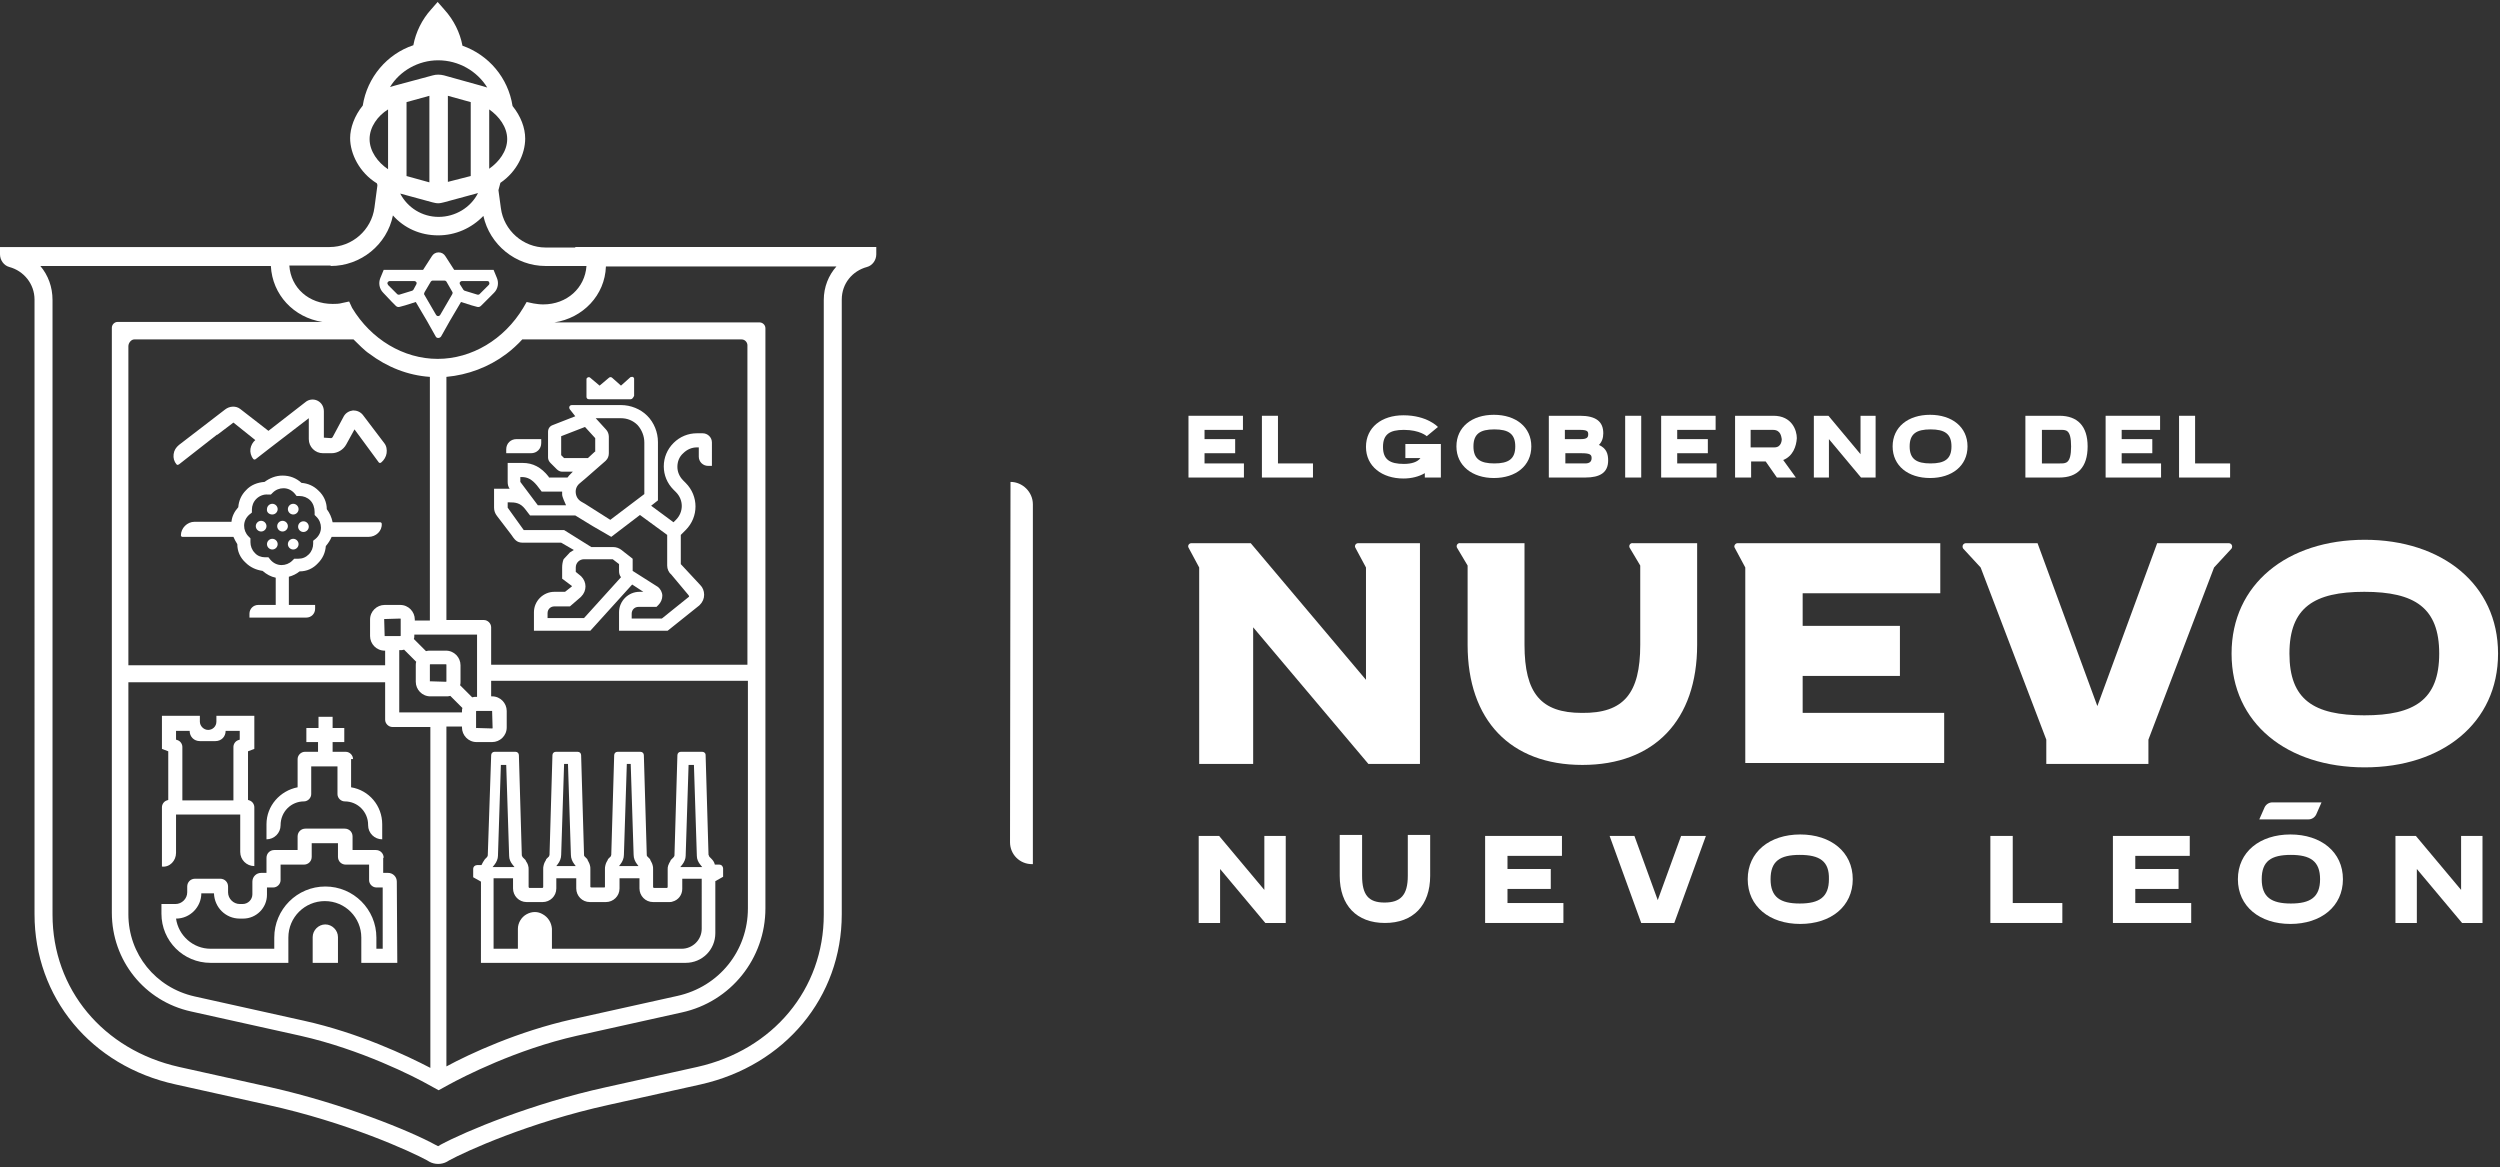 <?xml version="1.0" encoding="utf-8"?>
<!-- Generator: Adobe Illustrator 25.2.1, SVG Export Plug-In . SVG Version: 6.00 Build 0)  -->
<svg version="1.1" id="NL" xmlns="http://www.w3.org/2000/svg" xmlns:xlink="http://www.w3.org/1999/xlink" x="0px" y="0px"
	 viewBox="0 0 514.1 240" style="enable-background:new 0 0 514.1 240;" xml:space="preserve">
<rect x="0" y="0" width="514.1" height="240" fill="#333333" stroke="none"/>
<style type="text/css">
	.st0{fill:#FFFFFF;}
</style>
<g>
	<path class="st0" d="M207.8,99.1L207.8,99.1l-0.1,74.1c0,2.5,2,4.5,4.5,4.5h0.1h0.1v-74C212.4,101.2,210.3,99.1,207.8,99.1z"/>
	<path class="st0" d="M246.6,157.1h11.1V129l23.7,28.1H292v-45.4h-11.1h-1.6c-0.5,0-0.8,0.5-0.6,0.9l2.2,4.1v23.1l-23.7-28.1H245
		c-0.5,0-0.8,0.5-0.6,0.9l2.2,4.1V157.1z"/>
	<path class="st0" d="M349,132.6v-20.9h-13.2c-0.5-0.1-0.9,0.4-0.7,0.9l2.2,3.7v16.3c0,10-3.4,14.1-12,14c-8.4,0-11.8-4-11.8-14
		v-20.9h-13.2c-0.5-0.1-0.9,0.4-0.7,0.9l2.2,3.7v16.3c0,15.5,8.8,24.7,23.6,24.7S349,148.1,349,132.6z"/>
	<path class="st0" d="M370.7,139h20v-10.3h-20V122H399v-5.3v-5h-41.7c-0.4,0-0.8,0.5-0.6,0.9l2.2,4.1v40.2h40.9v-10.3h-29.1V139z"/>
	<path class="st0" d="M458.3,111.7h-14.7l-12.3,33.5L419,111.7h-14.7c-0.6,0-0.9,0.6-0.6,1.1l3.6,3.9l13.5,35.4v5h10.5h10.5v-5
		l13.5-35.4l3.6-3.9C459.2,112.3,458.9,111.7,458.3,111.7z"/>
	<path class="st0" d="M513.7,134.4c0-14.3-11.6-23.4-27.4-23.4c-15.9,0-27.4,9.1-27.4,23.4c0,14.4,11.5,23.4,27.4,23.4
		C502.2,157.8,513.7,148.7,513.7,134.4z M486.2,147.1c-10.4,0-15.4-3.2-15.4-12.7s5.1-12.7,15.4-12.7c10.4,0,15.4,3.3,15.4,12.7
		C501.6,143.9,496.5,147.1,486.2,147.1z"/>
	<polygon class="st0" points="260,183 250.7,171.9 246.5,171.9 246.5,189.8 250.9,189.8 250.9,178.7 260.2,189.8 264.4,189.8 
		264.4,171.9 260,171.9 	"/>
	<path class="st0" d="M289.5,180.1c0,4-1.5,5.5-4.8,5.5c-3.3,0-4.6-1.6-4.6-5.5v-8.4h-4.6v8.4c0,6.1,3.5,9.7,9.3,9.7
		s9.3-3.6,9.3-9.7v-8.4h-4.6V180.1z"/>
	<polygon class="st0" points="310,182.8 318.9,182.8 318.9,178.7 310,178.7 310,176 321.2,176 321.2,171.9 305.4,171.9 305.4,189.8 
		321.5,189.8 321.5,185.7 310,185.7 	"/>
	<polygon class="st0" points="340.9,185.1 336.1,171.9 331,171.9 337.5,189.8 344.3,189.8 350.8,171.9 345.7,171.9 	"/>
	<path class="st0" d="M370.2,171.6c-6.3,0-10.8,3.6-10.8,9.2s4.5,9.2,10.8,9.2s10.8-3.6,10.8-9.2C381,175.2,376.5,171.6,370.2,171.6
		z M370.1,185.8c-4,0-6-1.3-6-5s1.9-5,6-5c4.1,0,6.1,1.3,6,5C376.1,184.5,374.1,185.8,370.1,185.8z"/>
	<polygon class="st0" points="413.9,185.7 413.9,171.9 409.3,171.9 409.3,189.8 424.1,189.8 424.1,185.7 414,185.7 	"/>
	<polygon class="st0" points="439.1,185.7 439.1,182.8 448,182.8 448,178.7 439.1,178.7 439.1,176 450.3,176 450.3,171.9 
		434.5,171.9 434.5,189.8 450.6,189.8 450.6,185.7 439.1,185.7 	"/>
	<path class="st0" d="M471,171.6c-6.3,0-10.8,3.6-10.8,9.2s4.5,9.2,10.8,9.2s10.8-3.6,10.8-9.2C481.8,175.2,477.3,171.6,471,171.6z
		 M471.1,185.8c-4,0-6-1.3-6-5s1.9-5,6-5c4,0,6,1.3,6,5S475.1,185.8,471.1,185.8z"/>
	<path class="st0" d="M474.7,168.5c0.7,0,1.3-0.4,1.6-1l1.1-2.5H471h-3.7c-0.7,0-1.3,0.4-1.6,1l-1.1,2.5h6.4H474.7z"/>
	<polygon class="st0" points="506.1,183 496.8,171.9 492.6,171.9 492.6,189.8 497,189.8 497,178.7 506.3,189.8 510.5,189.8 
		510.5,171.9 506.1,171.9 	"/>
	<polygon class="st0" points="255.8,95.3 247.7,95.3 247.7,93.2 254,93.2 254,90.3 247.7,90.3 247.7,88.4 255.6,88.4 255.6,85.5 
		244.4,85.5 244.4,98.2 255.8,98.2 	"/>
	<polygon class="st0" points="270,95.3 262.8,95.3 262.8,85.5 259.5,85.5 259.5,98.2 270,98.2 	"/>
	<path class="st0" d="M289,94.2h3.1c-0.6,0.8-1.8,1.2-3.4,1.2c-2.9,0-4.3-0.9-4.3-3.5c0-2.6,1.4-3.5,4.3-3.5c3.3,0,4.7,1.3,4.7,1.3
		l2.3-1.9c0,0-2.2-2.4-7.1-2.4c-4.5,0-7.7,2.5-7.7,6.5s3.3,6.5,7.7,6.5c1.7,0,3.2-0.4,4.4-1.1v0.9h3.3v-6.9H289V94.2z"/>
	<path class="st0" d="M307.2,98.3c4.5,0,7.7-2.5,7.7-6.5s-3.2-6.5-7.7-6.5s-7.7,2.5-7.7,6.5S302.8,98.3,307.2,98.3z M307.3,88.3
		c2.9,0,4.3,0.9,4.3,3.5c0,2.6-1.4,3.5-4.3,3.5c-2.9,0-4.3-0.9-4.3-3.5C303,89.2,304.4,88.3,307.3,88.3z"/>
	<path class="st0" d="M330.7,94.7c0-1.3-0.3-2.5-1.9-3.2c0.6-0.6,0.9-1.4,0.9-2.4c0-2.4-1.5-3.6-4.8-3.6h-6.4v12.7h7.5
		C329,98.2,330.7,97.2,330.7,94.7z M321.8,88.4h3.1c1.5,0,1.7,0.3,1.7,0.9c0,0.6-0.2,1-1.5,1h-3.3V88.4z M321.9,93.2h3.3
		c1.8,0,2.1,0.3,2.1,1s-0.4,1.1-1.3,1.1h-4.1V93.2z"/>
	<rect x="334.2" y="85.5" class="st0" width="3.3" height="12.7"/>
	<polygon class="st0" points="344.9,93.2 351.2,93.2 351.2,90.3 344.9,90.3 344.9,88.4 352.8,88.4 352.8,85.5 341.6,85.5 
		341.6,98.2 353,98.2 353,95.3 344.9,95.3 	"/>
	<path class="st0" d="M360.1,94.9h3l2.3,3.3h3.9l-2.6-3.6c2-0.8,2.7-2.8,2.8-4.5c0-1.6-1-4.6-4.8-4.6h-7.9v12.7h3.3V94.9z M360,88.4
		h4.6c1.6,0,1.7,1.4,1.8,1.9c0,0.1,0,1.7-1.5,1.7H360V88.4z"/>
	<polygon class="st0" points="376.1,90.3 382.7,98.2 385.7,98.2 385.7,85.5 382.6,85.5 382.6,93.4 376,85.5 373,85.5 373,98.2 
		376.1,98.2 	"/>
	<path class="st0" d="M396.9,85.3c-4.5,0-7.7,2.5-7.7,6.5s3.2,6.5,7.7,6.5s7.7-2.5,7.7-6.5S401.4,85.3,396.9,85.3z M397,95.3
		c-2.9,0-4.3-0.9-4.3-3.5c0-2.6,1.4-3.5,4.3-3.5c2.9,0,4.3,0.9,4.3,3.5C401.3,94.4,399.9,95.3,397,95.3z"/>
	<path class="st0" d="M429.3,91.8c0-4.2-2.1-6.3-5.8-6.3h-7v12.7h7C427.2,98.2,429.3,96.1,429.3,91.8z M419.9,88.4h3.7
		c1.2,0,2.3-0.2,2.3,3.4c0,3.6-1.1,3.5-2.3,3.5h-3.7V88.4z"/>
	<polygon class="st0" points="444.4,95.3 436.3,95.3 436.3,93.2 442.6,93.2 442.6,90.3 436.3,90.3 436.3,88.4 444.2,88.4 
		444.2,85.5 433,85.5 433,98.2 444.4,98.2 	"/>
	<polygon class="st0" points="458.6,95.3 451.4,95.3 451.4,85.5 448.1,85.5 448.1,98.2 458.6,98.2 	"/>
	<path class="st0" d="M66.9,190.1c-1.4,0-2.6,1.2-2.6,2.6v5.3h5.2v-5.3C69.5,191.3,68.3,190.1,66.9,190.1z"/>
	<path class="st0" d="M78.8,176.4h0.1c0-0.9-0.7-1.6-1.6-1.6h-4.8V172c0-0.9-0.7-1.6-1.6-1.6h-8.1c-0.9,0-1.6,0.7-1.6,1.6v2.8h-4.8
		c-0.9,0-1.6,0.7-1.6,1.6v3.1h-1.1c-1,0-1.8,0.8-1.8,1.8v2.6c0,1.1-0.9,2-2,2h-0.6c-1.3,0-2.4-1.1-2.4-2.4v-1.2
		c0-0.9-0.7-1.6-1.6-1.6h-5.2c-0.9,0-1.6,0.7-1.6,1.6v1.2c0,1.3-1.1,2.4-2.4,2.4h-2.9v2c0,5.6,4.5,10.1,10.1,10.1h12.5h3.5v-5.2
		c0-4.2,3.4-7.5,7.5-7.5c4.2,0,7.5,3.4,7.5,7.5v5.2h7.4l-0.1-16.7c0-1-0.8-1.8-1.8-1.8h-1V176.4z M78.7,195.1l-1.3,0v-2.3
		c0-5.8-4.7-10.5-10.5-10.5c-5.8,0-10.5,4.7-10.5,10.5v2.3H43.3c-3.6,0-6.6-2.7-7.1-6.2c2.9,0,5.2-2.4,5.2-5.2H44
		c0.1,2.9,2.4,5.2,5.3,5.2H50c2.7,0,4.9-2.2,4.9-4.9v-1.5h1.3c0.8,0,1.5-0.7,1.5-1.5v-3.2h4.8c0.9,0,1.6-0.7,1.6-1.6v-2.8h5.4v2.8
		c0,0.9,0.7,1.6,1.6,1.6h4.8v3.2c0,0.8,0.7,1.5,1.5,1.5h1.3V195.1z"/>
	<path class="st0" d="M57.7,169.7L57.7,169.7c0-2.8,2.2-4.9,4.8-4.9c0.8,0,1.5-0.7,1.5-1.5v-5.7h2.7h2.7v5.7c0,0.8,0.7,1.5,1.5,1.5
		c2.7,0,4.8,2.2,4.8,4.8v0.1c0,1.6,1.3,2.9,2.9,2.9v-3.1c0-3.8-2.7-7-6.4-7.6v-5.8h0.4c0-0.8-0.7-1.5-1.5-1.5h-2.7v-2h2.4v-2.9h-2.4
		v-2.3h-2.9v2.3H63v2.9h2.4v2h-2.7c-0.8,0-1.5,0.7-1.5,1.5v5.8c-3.6,0.7-6.4,3.8-6.4,7.6v3.1C56.4,172.6,57.7,171.3,57.7,169.7z"/>
	<path class="st0" d="M36.2,175.4v-7.9h13.2v7.7c0,1.6,1.3,2.9,2.9,2.9V166c0-0.6-0.4-1.2-1-1.4l-0.3-0.1v-10l1.3-0.5v-6.8h-7.8v1.2
		c0,1-0.8,1.7-1.7,1.7c-0.9,0-1.7-0.8-1.7-1.7v-1.2h-7.8v6.8l1.3,0.5v10l-0.3,0.1c-0.6,0.2-1,0.8-1,1.4v12.2
		C34.9,178.4,36.2,177,36.2,175.4z M36.2,150.3H39c0,1.2,0.9,2.1,2.1,2.1h1.6h1.6c1.2,0,2.1-0.9,2.1-2.1h2.9v1.8l-0.3,0.1
		c-0.6,0.2-1,0.8-1,1.4v11H37.5v-11c0-0.6-0.4-1.2-1-1.4l-0.3-0.1V150.3z"/>
	<path class="st0" d="M101.5,55.5h-1.8h-5.2h-1.1l-1.8-2.8c-0.3-0.5-0.8-0.8-1.4-0.8s-1.1,0.3-1.4,0.8L87,55.5h-1.1h-5.2h-1.8
		l-0.7,1.7c-0.4,1-0.2,2.2,0.6,3l1.8,1.9l0.8,0.8c0.2,0.2,0.5,0.3,0.8,0.2l1.1-0.3l2.2-0.7l2.3,3.9l1.8,3.2c0.2,0.4,0.8,0.4,1.1,0
		l1.8-3.2l2.3-3.9l2.2,0.7l1.1,0.3c0.3,0.1,0.6,0,0.8-0.2l0.8-0.8l1.9-1.9c0.8-0.8,1-2,0.6-3L101.5,55.5z M85.6,58.5L85,59.6
		c-0.1,0.1-0.2,0.2-0.3,0.2l-2.6,0.8H82c-0.1,0-0.2,0-0.3-0.1l-1.9-1.9c-0.1-0.2-0.2-0.4-0.1-0.5c0.1-0.2,0.3-0.3,0.4-0.3h5.1
		c0.2,0,0.3,0.1,0.4,0.2C85.7,58.1,85.7,58.3,85.6,58.5z M93,60.5l-2.5,4.3c-0.1,0.1-0.2,0.2-0.4,0.2c-0.2,0-0.3-0.1-0.4-0.2
		l-2.5-4.3c0,0,0-0.2,0.1-0.4l1.3-2.2c0.1-0.1,0.2-0.2,0.4-0.2h2.4c0.2,0,0.3,0.1,0.4,0.2L93,60C93.1,60.1,93.1,60.3,93,60.5z
		 M100.5,58.6l-1.9,1.9c-0.1,0.1-0.2,0.1-0.3,0.1h-0.1l-2.6-0.8c-0.1,0-0.2-0.1-0.3-0.2l-0.7-1.1c-0.1-0.2-0.1-0.4,0-0.5
		c0.1-0.1,0.2-0.2,0.4-0.2h5.2c0.2,0,0.4,0.1,0.4,0.3C100.7,58.3,100.6,58.5,100.5,58.6z"/>
	<path class="st0" d="M118.3,50.9h-6.1c-4.6,0-8.6-3.5-9.2-8.1l-0.5-3.7l0.4-1.5c3.4-2.3,5.1-6,5.1-9.1c0-2.2-0.9-4.6-2.6-6.7
		c-0.9-5.8-4.9-10.5-10.3-12.4c-0.5-2.7-1.8-5.3-3.7-7.4L90,0.4L88.6,2c-1.8,2-3.1,4.6-3.6,7.3c-5.4,1.8-9.5,6.6-10.4,12.4
		c-1.7,2.1-2.6,4.6-2.6,6.7c0,3.2,1.9,7.1,5.5,9.3l0.1,0.3c0,0.1,0,0.1,0,0.2L77,42.7c-0.6,4.6-4.6,8.1-9.2,8.1h-6.1H0v1.5
		c0,1.2,0.8,2.3,1.9,2.6c3,0.8,5.2,3.5,5.2,6.7V188c0,17.1,11.6,31.2,29,35l18.9,4.2c16.4,3.6,29.5,9.6,32.8,11.4l0.5,0.3
		c1.1,0.6,2.5,0.6,3.6,0l0.5-0.3c3.3-1.8,16.4-7.8,32.8-11.4l18.9-4.2c17.3-3.9,29-17.9,29-35V61.6c0-3.3,2.2-5.9,5.2-6.7
		c1.1-0.3,1.9-1.4,1.9-2.6v-1.5h-61.9V50.9z M100.6,22.5c2,1.4,3.7,3.6,3.7,6.1s-1.7,4.7-3.7,6.1V22.5z M90.1,12.4
		c4.2,0,8,2.2,10.1,5.6c-0.3-0.1-0.6-0.2-1-0.3l-7.9-2.2c-0.8-0.2-1.6-0.2-2.3,0l-7.8,2.1c-0.3,0.1-0.6,0.2-1,0.3
		C82.2,14.6,86,12.4,90.1,12.4z M88.9,41.6c0.4,0.1,0.8,0.2,1.2,0.2c0.4,0,0.8-0.1,1.2-0.2l7-1.9c-1.5,3-4.7,4.9-8.1,4.9
		c-3.4,0-6.4-1.9-7.9-4.8L88.9,41.6z M83.6,36.2V21l4.7-1.3v17.8L83.6,36.2z M92.1,37.4V19.7l4.7,1.3v15.2L92.1,37.4z M76,28.6
		c0-2.5,1.7-4.8,3.8-6.1v12.3C77.7,33.4,76,31.1,76,28.6z M124.6,54.8H172c-1.6,1.8-2.6,4.2-2.6,6.9v126.4c0,15.3-10.4,27.8-26,31.3
		l-18.9,4.2c-15,3.3-28.7,9-33.9,11.8l-0.5,0.3l-0.6-0.3c-5.1-2.8-18.8-8.4-33.8-11.8l-18.9-4.2c-15.6-3.5-26-16-26-31.3V61.7
		c0-2.7-0.9-5.1-2.5-7h47.4c0.3,5.9,4.7,10.6,10.6,11.5H24.2c-0.7,0-1.2,0.6-1.2,1.2v120.3c0,9.8,6.7,18.2,16.3,20.3l22.5,5
		c12.4,2.8,23.4,8.4,26.4,10.1l2,1.1l2-1.1c3.1-1.7,14-7.3,26.4-10.1l21.6-4.8c10.1-2.2,17.2-11.1,17.2-21.4V67.5
		c0-0.7-0.6-1.2-1.2-1.2H114C119.9,65.4,124.4,60.7,124.6,54.8z M80.7,149.5h7.8v70.1c-4.8-2.5-14.7-7.2-26-9.7l-22.5-5
		c-8-1.8-13.6-8.7-13.6-16.9v-47.7h52.8v7.7C79.2,148.8,79.9,149.5,80.7,149.5z M79,127.3C79,127.3,79,127.2,79,127.3l3.3-0.1
		c0,0,0.1,0,0.1,0.1v3.4c0,0,0,0.1-0.1,0.1h-3.2L79,127.3z M82.1,146.5v-12.8h0.1c0.3,0,0.6,0,0.9-0.1l2.5,2.5
		c-0.1,0.2-0.1,0.5-0.1,0.7v3.4c0,1.6,1.3,3,3,3h3.2c0.3,0,0.6,0,0.9-0.1l2.5,2.5c-0.1,0.2-0.1,0.5-0.1,0.7v0.2H82.1z M88.4,140.1
		v-3.4c0,0,0-0.1,0.1-0.1h3.2c0,0,0.1,0,0.1,0.1v3.4c0,0,0,0.1-0.1,0.1L88.4,140.1C88.5,140.2,88.4,140.2,88.4,140.1z M91.8,149.4
		h0.1H95v0.2c0,1.6,1.3,3,3,3h3.2c1.6,0,3-1.3,3-3v-3.4c0-1.6-1.3-3-3-3H101V140h52.8v46.8c0,8.7-5.9,16.1-14.5,18l-21.6,4.8
		c-11.2,2.5-21.1,7.1-25.9,9.7V149.4z M97.9,149.7v-3.4c0,0,0-0.1,0.1-0.1h3.2l0.1,3.5c0,0,0,0.1-0.1,0.1L97.9,149.7
		C98,149.8,97.9,149.8,97.9,149.7z M153.7,136.7H101V129c0-0.8-0.7-1.5-1.5-1.5h-7.7v-50c4.4-0.4,8.7-2,12.3-4.7
		c1.1-0.8,2.5-2.1,3.3-3h45.1c0.7,0,1.2,0.6,1.2,1.2V136.7z M98.1,130.5v12.8H98c-0.3,0-0.6,0-0.9,0.1l-2.5-2.5
		c0.1-0.2,0.1-0.5,0.1-0.7v-3.4c0-1.6-1.3-3-3-3h-3.2c-0.3,0-0.6,0-0.9,0.1l-2.5-2.5c0.1-0.2,0.1-0.5,0.1-0.7v-0.2H98.1z
		 M88.4,127.6h-3.1v-0.2c0-1.6-1.3-3-3-3h-3.2c-1.6,0-3,1.3-3,3v3.4c0,1.6,1.3,3,3,3h0.1v3H26.4V71.2c0-0.7,0.6-1.4,1.2-1.4h45.1
		c0.9,0.9,2.4,2.4,3.2,2.9c3.7,2.8,8,4.5,12.5,4.8V127.6z M111.7,62.6c-0.7,0-1.4-0.1-2-0.2l-1.4-0.3l-0.7,1.2
		C103.7,69.8,97,73.8,90,73.8s-13.7-4-17.6-10.5L71.8,62l-1.4,0.3c-0.7,0.2-1.4,0.2-2,0.2c-4.9,0-8.6-3.3-8.9-7.9H68v0.1
		c6.2,0,11.6-4.4,12.8-10.4c2.3,2.6,5.6,4.1,9.3,4.1c3.6,0,6.9-1.5,9.3-4c1.3,5.9,6.6,10.3,12.8,10.3h8.4
		C120.3,59.2,116.6,62.6,111.7,62.6z"/>
	<path class="st0" d="M53.7,107.1c-0.6,0-1.1,0.5-1.1,1.1c0,0.6,0.5,1.1,1.1,1.1c0.6,0,1.1-0.5,1.1-1.1
		C54.8,107.6,54.3,107.1,53.7,107.1z"/>
	<path class="st0" d="M56,110.8c-0.6,0-1.1,0.5-1.1,1.1c0,0.6,0.5,1.1,1.1,1.1s1.1-0.5,1.1-1.1C57.1,111.3,56.6,110.8,56,110.8z"/>
	<path class="st0" d="M60.3,110.8c-0.6,0-1.1,0.5-1.1,1.1c0,0.6,0.5,1.1,1.1,1.1c0.6,0,1.1-0.5,1.1-1.1
		C61.4,111.3,60.9,110.8,60.3,110.8z"/>
	<path class="st0" d="M56,105.8c0.6,0,1.1-0.5,1.1-1.1c0-0.6-0.5-1.1-1.1-1.1s-1.1,0.5-1.1,1.1C54.8,105.3,55.3,105.8,56,105.8z"/>
	<path class="st0" d="M60.3,105.8c0.6,0,1.1-0.5,1.1-1.1c0-0.6-0.5-1.1-1.1-1.1c-0.6,0-1.1,0.5-1.1,1.1
		C59.2,105.3,59.7,105.8,60.3,105.8z"/>
	<path class="st0" d="M58.1,107.1c-0.6,0-1.1,0.5-1.1,1.1c0,0.6,0.5,1.1,1.1,1.1c0.6,0,1.1-0.5,1.1-1.1
		C59.2,107.6,58.7,107.1,58.1,107.1z"/>
	<path class="st0" d="M62.4,107.2c-0.6,0-1.1,0.5-1.1,1.1c0,0.6,0.5,1.1,1.1,1.1c0.6,0,1.1-0.5,1.1-1.1
		C63.5,107.7,63,107.2,62.4,107.2z"/>
	<path class="st0" d="M72.6,84.4c-0.8,0.1-1.5,0.5-1.9,1.2l-2.3,4.3c-0.1,0.1-0.2,0.2-0.3,0.2L66.6,90v-5.4c0-1-0.5-1.8-1.3-2.2
		c-0.8-0.4-1.8-0.3-2.5,0.3l-7.6,5.9l-5.8-4.5c-0.9-0.7-2.2-0.6-3.1,0.1l-9.5,7.3c-0.6,0.5-1,1.1-1.1,1.9c-0.1,0.8,0.1,1.5,0.6,2.1
		c0.1,0.1,0.2,0.1,0.3,0.1c0,0,0.1-0.1,0.2-0.1l7.8-6.1c0.1,0,0.1,0,0.1,0l3.3-2.5l4.5,3.6c-0.5,0.4-0.9,1.1-1,1.8
		c-0.1,0.7,0.1,1.5,0.6,2.1c0,0,0.1,0.1,0.2,0.1c0.1,0,0.2,0,0.3-0.1l2.7-2.1l8.2-6.3v4.3c0,1.6,1.3,2.9,2.9,2.9h1.8
		c1.2,0,2.4-0.7,3-1.8l1.7-3.1l5,6.8c0,0,0.1,0.1,0.2,0.1c0.1,0,0.2,0,0.3-0.1c0.6-0.5,1-1.2,1.1-1.9c0.1-0.7,0-1.5-0.5-2.1
		l-4.4-5.8C74.1,84.7,73.4,84.4,72.6,84.4z"/>
	<path class="st0" d="M78.2,107.4h-9.8c-0.2-1-0.6-1.9-1.2-2.7c0-1.4-0.6-2.8-1.7-3.8c-1-1-2.2-1.5-3.5-1.6c-1.1-1-2.4-1.5-3.9-1.5
		c-1.4,0-2.6,0.5-3.7,1.3c-1.4,0.1-2.8,0.6-3.8,1.7c-1,1-1.5,2.2-1.6,3.5c-0.8,0.9-1.3,1.9-1.4,3H40c-1.5,0-2.8,1.3-2.8,2.8
		c0,0.1,0.1,0.3,0.3,0.3H48c0.2,0.5,0.5,1,0.8,1.5c0,1.5,0.6,2.8,1.7,3.8c1,1,2.2,1.5,3.5,1.7c0.8,0.7,1.7,1.2,2.7,1.4v5.6h-3.6
		c-1,0-1.8,0.8-1.8,1.8v0.8H63c1,0,1.8-0.8,1.8-1.8v-0.8h-5.4v-5.8c0.8-0.2,1.6-0.6,2.2-1.1c1.5,0,2.8-0.6,3.8-1.7
		c1-1,1.5-2.2,1.6-3.5c0.5-0.6,0.9-1.2,1.2-1.9h7.6c1.5,0,2.8-1.2,2.7-2.7C78.5,107.6,78.4,107.4,78.2,107.4z M64.9,110.8l-0.5,0.4
		v0.6c0,0.8-0.3,1.6-0.9,2.2s-1.3,0.9-2.2,0.9c-0.1,0-0.1,0-0.2,0h-0.6l-0.4,0.4c-0.6,0.6-1.4,0.9-2.2,0.9c-0.9,0-1.7-0.4-2.3-1.1
		l-0.4-0.5h-0.6h-0.1c-0.8,0-1.6-0.3-2.1-0.9c-0.6-0.6-0.9-1.4-0.9-2.2c0-0.1,0-0.1,0-0.2v-0.6l-0.4-0.4c-0.6-0.6-0.9-1.4-0.9-2.2
		c0-0.9,0.4-1.7,1.1-2.3l0.5-0.4v-0.6c0-0.8,0.3-1.6,0.9-2.2c0.6-0.6,1.5-1,2.4-0.9h0.6l0.4-0.4c0.6-0.6,1.4-0.9,2.2-0.9
		c0.9,0,1.7,0.4,2.3,1.1L61,102h0.6c0.8,0,1.6,0.3,2.2,0.9c0.6,0.6,0.9,1.5,0.9,2.4v0.6l0.4,0.4c0.6,0.6,0.9,1.4,0.9,2.2
		C66,109.4,65.6,110.2,64.9,110.8z"/>
	<path class="st0" d="M141,198c3.4,0,6.1-2.7,6.1-6.1v-10.7l1.6-0.9v-1.7c0-0.4-0.3-0.8-0.8-0.8H147c-0.1-0.5-0.4-0.9-0.7-1.2
		l-0.4-0.4c-0.1-0.1-0.1-0.3-0.2-0.4l-0.6-20.6c0-0.3-0.3-0.6-0.7-0.6H140c-0.4,0-0.7,0.3-0.7,0.7l-0.6,20.5v0.1
		c0,0.1-0.1,0.3-0.2,0.4l-0.4,0.4c-0.1,0.1-0.1,0.1-0.2,0.2v0.1c-0.2,0.3-0.4,0.7-0.5,1c-0.1,0.3-0.1,0.5-0.1,0.8v3.6
		c0,0.1-0.1,0.2-0.2,0.2h-2.6c-0.1,0-0.2-0.1-0.2-0.2v-3.7c0-0.3,0-0.5-0.1-0.8c-0.1-0.4-0.3-0.7-0.5-1.1c0,0,0,0,0-0.1
		c-0.1-0.1-0.1-0.1-0.2-0.2l-0.4-0.4c-0.1-0.1-0.1-0.2-0.1-0.3l-0.6-20.5c0-0.4-0.3-0.7-0.7-0.7H127c-0.4,0-0.7,0.3-0.7,0.7
		l-0.6,20.5c0,0.1-0.1,0.2-0.1,0.3l-0.4,0.4c-0.1,0.1-0.1,0.1-0.2,0.2c0,0,0,0,0,0.1c-0.2,0.3-0.4,0.7-0.5,1.1
		c-0.1,0.3-0.1,0.6-0.1,0.8v1.8v0.1v1.7c0,0,0,0,0,0.1c0,0.1-0.1,0.1-0.2,0.1h-2.6c-0.1,0-0.2-0.1-0.2-0.1v-0.1v-1.7v-1.9
		c0-0.3,0-0.5-0.1-0.8c-0.1-0.4-0.3-0.7-0.5-1.1c0,0,0,0,0-0.1c-0.1-0.1-0.1-0.1-0.2-0.2l-0.4-0.4c-0.1-0.1-0.1-0.2-0.1-0.3
		l-0.6-20.5c0-0.4-0.3-0.7-0.7-0.7h-4.5c-0.4,0-0.7,0.3-0.7,0.7l-0.6,20.5c0,0.1-0.1,0.2-0.1,0.3l-0.4,0.4c-0.1,0.1-0.1,0.1-0.2,0.2
		c0,0,0,0,0,0.1c-0.2,0.3-0.4,0.7-0.5,1.1c-0.1,0.3-0.1,0.6-0.1,0.8v3.7c0,0.1-0.1,0.2-0.2,0.2h-2.6c-0.1,0-0.2-0.1-0.2-0.2v-3.6
		c0-0.3,0-0.5-0.1-0.8c-0.1-0.4-0.3-0.7-0.5-1v-0.1c-0.1-0.1-0.1-0.1-0.2-0.2l-0.4-0.4c-0.1-0.1-0.1-0.2-0.2-0.4l-0.6-20.6
		c0-0.4-0.3-0.7-0.7-0.7h-4.3c-0.4,0-0.7,0.3-0.7,0.7l-0.7,20.6c0,0.1-0.1,0.3-0.2,0.4l-0.4,0.4c-0.3,0.4-0.5,0.8-0.7,1.2h-0.9
		c-0.4,0-0.8,0.3-0.8,0.8v1.7l1.6,0.9V198H141z M140.3,177.8c0.4-0.5,0.7-1.2,0.7-1.8l0.6-18.7h1.1l0.6,18.7c0,0.7,0.3,1.3,0.7,1.8
		l0.4,0.5h-4.5L140.3,177.8z M127.6,177.7c0.4-0.5,0.7-1.2,0.7-1.9l0.6-18.7h0.8l0.6,18.7c0,0.7,0.3,1.4,0.7,1.9l0.3,0.4h-4
		L127.6,177.7z M114.7,177.7c0.4-0.5,0.7-1.2,0.7-1.9l0.6-18.7h0.8l0.6,18.7c0,0.7,0.3,1.4,0.7,1.9l0.3,0.4h-4L114.7,177.7z
		 M108.3,185.5h3.3c1.5,0,2.8-1.2,2.8-2.8v-2.1h4.1v2.1c0,1.5,1.2,2.8,2.8,2.8h3.3c1.5,0,2.8-1.2,2.8-2.8v-2.1h4.1v2.1
		c0,1.5,1.2,2.8,2.8,2.8h3.3c0.2,0,0.5,0,0.7-0.1c1.2-0.3,2-1.4,2-2.6v-2.1h4V191c0,2.3-1.9,4.1-4.1,4.1h-26.7V191
		c-0.1-1.3-0.8-2.4-1.9-3c-1-0.6-2.2-0.6-3.3,0c-1.1,0.6-1.8,1.8-1.8,3v4.1h-5v-14.5h4v2.1C105.5,184.2,106.7,185.5,108.3,185.5z
		 M101.7,177.8c0.4-0.5,0.7-1.2,0.7-1.8l0.6-18.7h1.1l0.6,18.7c0,0.7,0.3,1.3,0.7,1.8l0.4,0.5h-4.5L101.7,177.8z"/>
	<path class="st0" d="M111.3,91.1v-0.8h-5.1c-1.2,0-2.1,0.9-2.1,2.1v0.8h5.1C110.4,93.2,111.3,92.3,111.3,91.1z"/>
	<path class="st0" d="M144.5,89.1h-0.8h-0.4c-1.8,0-3.5,0.7-4.8,2c-1.3,1.3-2,3-2,4.8c0,1.8,0.7,3.5,2,4.8l0.5,0.5
		c1.6,1.6,1.6,4.1,0,5.7l-0.5,0.5l-4.6-3.4l1.4-1.1v-12c0-2-0.8-4-2.2-5.4c-1.4-1.4-3.4-2.2-5.4-2.2H120h-2.4
		c-0.5,0-0.7,0.5-0.4,0.9l1.1,1.4l-4.6,1.8c-0.6,0.2-1,0.7-1,1.4v5.3c0,0.4,0.2,0.8,0.5,1.1l1.3,1.3c0.3,0.3,0.7,0.5,1.1,0.5h2.2
		l-0.3,0.3c-0.3,0.3-0.6,0.6-0.8,0.9h-3.8l-0.1-0.2c-1.5-1.9-3.2-2.8-5.3-2.8h-3.1v3.9c0,0.5,0.1,1,0.4,1.4h-3.2v3.9
		c0,0.6,0.2,1.2,0.6,1.7l2.9,3.8c0.7,1,1.1,1.7,2.4,1.7h7.9l2.6,1.5l-0.8,0.5l-1.3,1.4c-0.2,0.5-0.3,1.1-0.3,1.7v2.3l2,1.5v0.1
		l-1.4,1.1H114c-2.3,0-4.2,1.9-4.2,4.2v3.8h11.6l8.6-9.5l2.3,1.5h-0.8c-2.3,0-4.2,1.9-4.2,4.2v3.8h10l6.5-5.2l0.1-0.1
		c0.6-0.6,0.9-1.3,0.9-2.1s-0.3-1.5-0.8-2l-4-4.3v-6l1-1c2.7-2.7,2.7-7,0-9.7l-0.5-0.5c-0.8-0.8-1.2-1.8-1.2-2.8
		c0-1.1,0.4-2.1,1.2-2.8c0.8-0.8,1.8-1.2,2.8-1.2h0.4v1.9c0,1.1,0.9,1.9,1.9,1.9h0.8V91C146.4,89.9,145.5,89.1,144.5,89.1z
		 M127.7,86c1.3,0,2.5,0.5,3.4,1.4c0.9,1,1.4,2.3,1.4,3.6v10.6l-7,5.3l-5.2-3.3l-0.7-0.4c-0.7-0.4-1.1-1-1.2-1.8
		c-0.1-0.8,0.2-1.5,0.8-2l1.3-1.1l4-3.5l0.1-0.1c0.4-0.4,0.6-0.9,0.6-1.5v-3.4c0-0.5-0.2-1.1-0.6-1.5l-2.1-2.3H127.7z M116,94.2
		l-0.6-0.6v-3.9l4.9-1.9l2.1,2.3v2.8h-0.1l-1.4,1.3H116z M107,98.1h0.3c1.2,0,2.1,0.5,3.1,1.7l1,1.3h4.2c0,0.2,0,0.4,0,0.6
		c0,0.5,0.6,1.7,0.8,2.2h-5.8l-3.6-4.8V98.1z M120.1,127.1h-7.5v-1c0-0.8,0.6-1.4,1.4-1.4h3.2l2.2-1.9l0.1-0.1c1.2-1.2,1.2-3,0-4.2
		l-1.1-0.9v-0.9c0-1,0.8-1.7,1.7-1.7h0.6h2.3h3l1.3,1v1.4c0,0.5,0.1,0.9,0.4,1.3L120.1,127.1z M141.6,122.4L141.6,122.4l0.1,0.2
		c0,0,0,0,0,0.1l-5.6,4.5h-6.2v-1c0-0.8,0.6-1.4,1.4-1.4h3.7l0.4-0.4c0.5-0.5,0.8-1.2,0.8-1.9s-0.4-1.4-0.9-1.8l-5.2-3.3v-2.5
		l-2.3-1.8c-0.5-0.4-1.1-0.6-1.7-0.6h-3h-1.5L116,109h-8.3l-3.3-4.6v-1.1h0.3c1.3,0,2.3,0.1,3.3,1.4l1,1.3h9.3l3.6,2.2l3.8,2.2
		l5.9-4.5l5.6,4.1v6.3c0,0.7,0.3,1.4,0.8,1.8L141.6,122.4z"/>
	<path class="st0" d="M121.1,82.1h8.6c0.3,0,0.5-0.3,0.7-0.7v-3.5c0-0.2-0.1-0.3-0.3-0.4c-0.2,0-0.4,0-0.5,0.1l-1.9,1.7l-1.8-1.6
		c-0.2-0.2-0.5-0.2-0.7,0l-1.9,1.6l-1.9-1.6c-0.1-0.1-0.3-0.2-0.5-0.1c-0.2,0.1-0.3,0.2-0.3,0.4v3.6
		C120.6,81.9,120.8,82.1,121.1,82.1z"/>
</g>
</svg>
